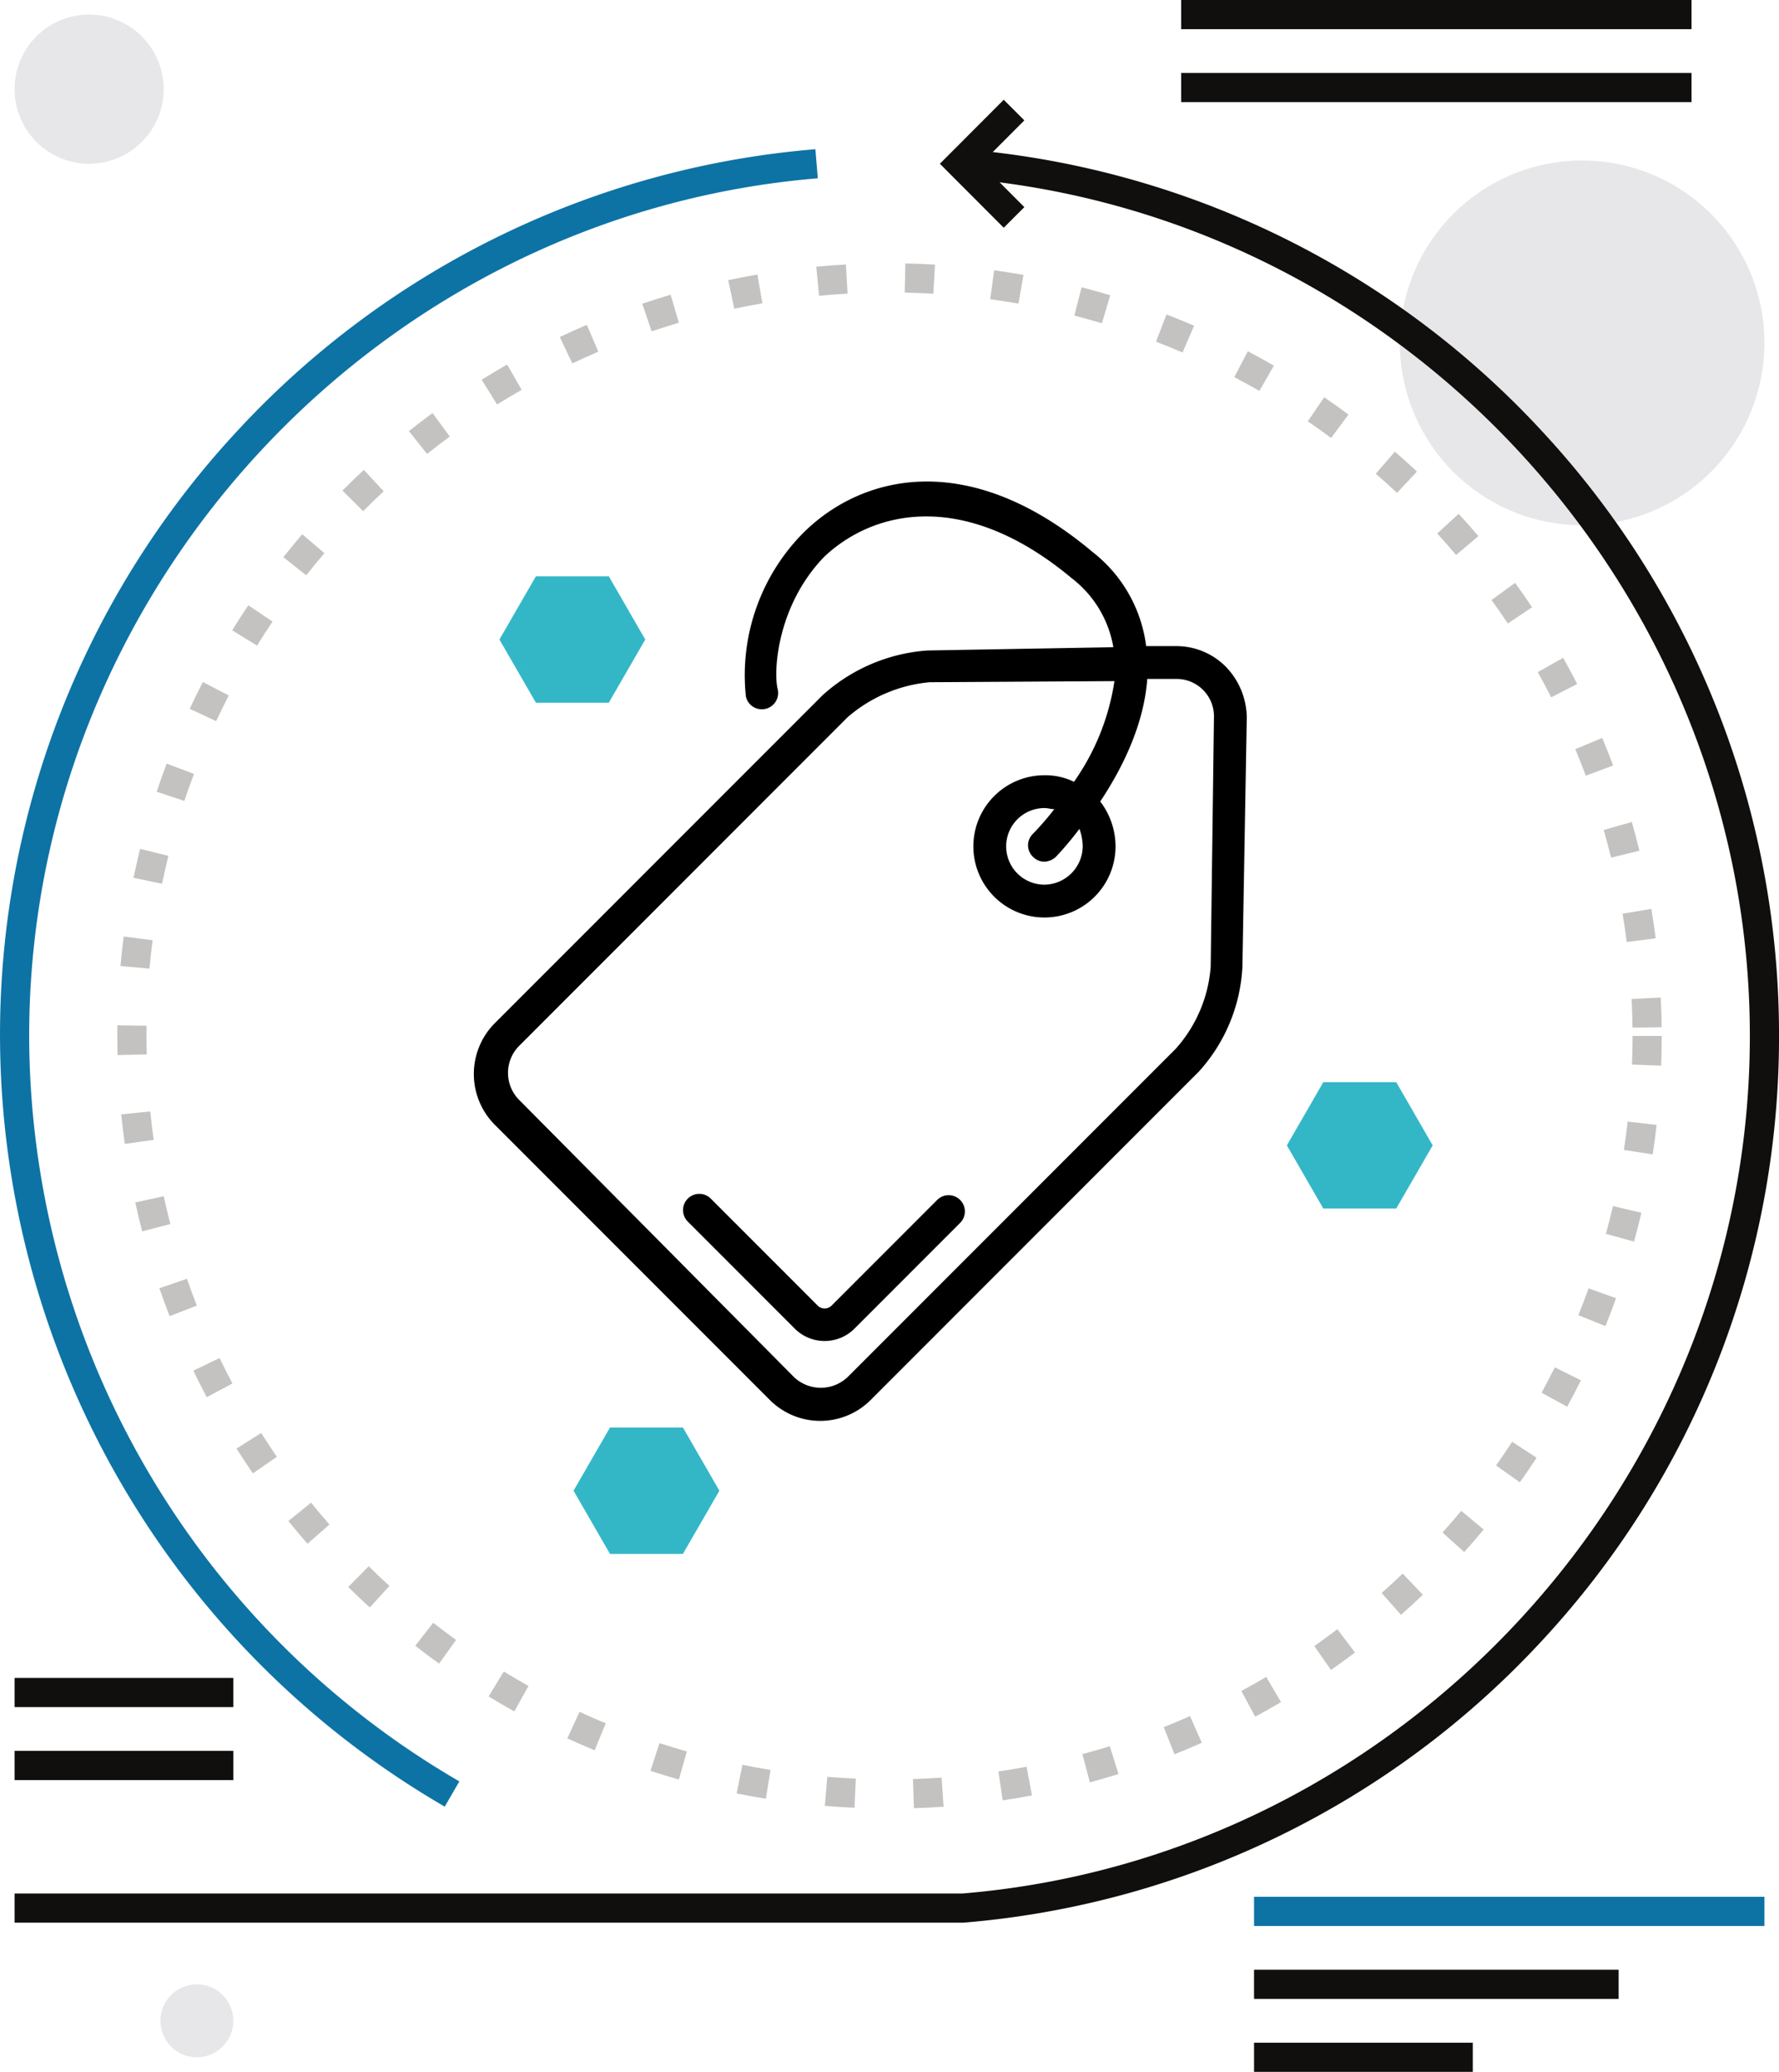 <?xml version="1.0" encoding="UTF-8"?> <svg xmlns="http://www.w3.org/2000/svg" width="162.666" height="189.333" viewBox="0 0 162.666 189.333"><g id="Group_154" data-name="Group 154" transform="translate(-30.999 -26.998)"><path id="path1014" d="M596-362a16.668,16.668,0,0,0,16.667,16.667A16.667,16.667,0,0,0,629.332-362a16.667,16.667,0,0,0-16.667-16.667A16.668,16.668,0,0,0,596-362" transform="translate(-437 420.33)" fill="#e7e7e9"></path><path id="path1022" d="M469.332-217.631V-220.3H556c40.327-3.335,72-37.76,72-78.368s-31.673-75.033-72.109-78.372l.22-2.659a81.07,81.07,0,0,1,52.932,25.82,81.032,81.032,0,0,1,21.624,55.211,81.032,81.032,0,0,1-21.624,55.211,81.07,81.07,0,0,1-52.932,25.82l-86.777,0" transform="translate(-437 420.33)" fill="#100f0d"></path><path id="path1024" d="M559.776-372.522l-5.837-5.845,5.837-5.847,1.887,1.883-3.956,3.964,3.956,3.963-1.887,1.883" transform="translate(-437 420.33)" fill="#100f0d"></path><path id="path1026" d="M508.664-228.238A81.607,81.607,0,0,1,468-298.666a81.034,81.034,0,0,1,21.625-55.211,81.07,81.07,0,0,1,52.932-25.82l.22,2.659c-40.436,3.339-72.11,37.764-72.11,78.372A78.938,78.938,0,0,0,510-230.545l-1.335,2.307" transform="translate(-437 420.33)" fill="#0d73a5"></path><path id="path1030" d="M582.665-217.333h46.667V-220H582.665Z" transform="translate(-437 420.33)" fill="#0d73a5"></path><path id="path1038" d="M526-327.117l-3.335-5.775L526-338.666h6.667L536-332.891l-3.335,5.775H526" transform="translate(-446 418.33)" fill="#33b7c7"></path><path id="path1040" d="M586-292.891l-3.335-5.775L586-304.441h6.667L596-298.666l-3.335,5.775H586" transform="translate(-434 430.33)" fill="#33b7c7"></path><path id="path1042" d="M525.776-257.333l-3.335-5.775,3.335-5.775h6.667l3.335,5.775-3.335,5.775h-6.667" transform="translate(-439 426.33)" fill="#33b7c7"></path><path id="path1044" d="M553.34-366.491q-1.3-.074-2.615-.1l.055-2.667c.908.017,1.812.055,2.713.107Zm-10.451.185-.251-2.655q1.348-.128,2.709-.2l.149,2.661q-1.312.074-2.608.2Zm18.237.719q-1.284-.226-2.584-.4l.357-2.644q1.352.184,2.684.417Zm-25.988.465-.552-2.609q1.324-.278,2.667-.513l.456,2.628q-1.294.224-2.571.495Zm33.616,1.329q-1.248-.37-2.52-.7l.663-2.584q1.32.338,2.619.725Zm-41.173.741-.855-2.527q1.284-.432,2.591-.82l.756,2.557Q528.817-363.468,527.581-363.051Zm48.547,1.933q-1.2-.518-2.425-.988l.957-2.489q1.272.49,2.523,1.028Zm-55.8.995-1.141-2.408q1.224-.58,2.472-1.113l1.048,2.452q-1.2.512-2.379,1.069Zm62.823,2.515q-1.134-.652-2.293-1.26l1.239-2.363q1.206.636,2.385,1.313Zm-69.7,1.24-1.409-2.264q1.15-.716,2.327-1.391l1.327,2.316q-1.136.648-2.244,1.339Zm76.262,3.057q-1.052-.78-2.132-1.516l1.5-2.2q1.124.766,2.217,1.577Zm-82.662,1.461-1.661-2.085q1.062-.846,2.156-1.651l1.58,2.148q-1.054.774-2.075,1.588Zm88.688,3.559q-.954-.892-1.944-1.749l1.747-2.016q1.026.888,2.019,1.817ZM501.2-346.621l-1.888-1.883q.958-.96,1.953-1.887l1.816,1.952Q502.127-347.546,501.2-346.621Zm99.941,4.005q-.846-1-1.729-1.961l1.965-1.8q.918,1,1.8,2.036ZM496-340.758l-2.093-1.655q.844-1.066,1.727-2.1l2.027,1.732Q496.807-341.787,496-340.758Zm109.869,4.4c-.484-.724-.981-1.441-1.492-2.145l2.159-1.565q.8,1.1,1.551,2.228ZM491.5-334.333l-2.269-1.4q.716-1.158,1.473-2.287l2.215,1.488q-.73,1.086-1.419,2.2Zm118.338,4.721q-.594-1.162-1.233-2.3l2.324-1.307q.664,1.182,1.283,2.391ZM487.763-327.43l-2.415-1.131q.576-1.234,1.2-2.443l2.369,1.224Q488.319-328.619,487.763-327.43ZM613-322.447q-.458-1.222-.96-2.424L614.5-325.9q.52,1.248,1,2.519Zm-128.141,2.308-2.531-.841q.43-1.3.911-2.569l2.5.94Q485.269-321.388,484.855-320.139Zm130.453,5.18q-.314-1.274-.673-2.525l2.563-.737q.374,1.3.7,2.628Zm-132.493,2.388-2.611-.544q.278-1.332.6-2.648l2.589.643q-.314,1.266-.583,2.549Zm133.922,5.32q-.166-1.3-.377-2.588l2.631-.435q.22,1.336.392,2.689Zm-135.072,2.435-2.656-.237q.122-1.358.295-2.7l2.645.341C481.839-306.553,481.744-305.689,481.665-304.817Zm135.6,5.388q-.016-1.314-.079-2.616l2.664-.131q.066,1.352.081,2.715Zm-138.522,2.513q-.022-.874-.023-1.751,0-.484.007-.968l2.667.04c0,.308-.007.619-.007.928q0,.846.021,1.688Zm141.142.965-2.665-.1q.05-1.3.051-2.615h2.667q0,1.364-.052,2.716ZM479.409-288.8q-.188-1.34-.325-2.7l2.655-.268q.132,1.3.312,2.6Zm139.706.959-2.636-.407q.2-1.288.348-2.591l2.649.305Q619.323-289.181,619.116-287.841ZM481-280.806q-.342-1.314-.633-2.644l2.6-.571q.282,1.28.609,2.543Zm136.41.932-2.572-.707q.346-1.26.645-2.536l2.6.609Q617.773-281.183,617.413-279.874Zm-133.9,6.817q-.492-1.264-.936-2.551l2.52-.869q.428,1.236.9,2.453Zm131.281.907-2.473-1q.492-1.216.937-2.449l2.509.9Q615.306-273.411,614.794-272.15ZM486.9-265.657q-.634-1.2-1.223-2.423l2.4-1.153q.564,1.176,1.176,2.328Zm124.394.875-2.339-1.281q.628-1.146,1.213-2.321l2.387,1.191Q611.948-265.974,611.294-264.782Zm-120.173,6.088q-.768-1.118-1.495-2.267l2.253-1.424q.7,1.106,1.437,2.18Zm115.849.821-2.176-1.543q.756-1.066,1.472-2.164l2.233,1.459Q607.756-258.981,606.97-257.873Zm-110.856,5.612q-.892-1.022-1.745-2.079l2.073-1.677q.822,1.016,1.681,2Zm105.769.755-1.985-1.781q.872-.972,1.711-1.98l2.051,1.705Q602.79-252.518,601.884-251.506Zm-100.069,5.067q-1.006-.916-1.975-1.868l1.872-1.9q.93.918,1.9,1.8Zm94.288.672-1.771-1.995q.98-.87,1.927-1.772L598.1-247.6q-.982.936-2,1.837Zm-87.956,4.46q-1.1-.794-2.177-1.631l1.64-2.1q1.032.8,2.093,1.568Zm81.555.577-1.527-2.185q1.072-.75,2.113-1.537l1.608,2.128q-1.08.816-2.195,1.595Zm-74.673,3.792q-1.19-.662-2.351-1.371l1.389-2.276q1.116.68,2.26,1.319Zm67.742.477-1.265-2.348q1.15-.618,2.272-1.281l1.356,2.3q-1.168.69-2.363,1.333Zm-60.4,3.073q-1.26-.522-2.495-1.088l1.113-2.425q1.188.548,2.4,1.049Zm53.02.364-.981-2.479q1.212-.48,2.4-1.008l1.08,2.437Q576.655-233.523,575.393-233.023Zm-45.316,2.308q-1.31-.37-2.6-.791l.828-2.536q1.238.4,2.5.761Zm37.584.256-.691-2.575q1.264-.34,2.511-.727l.791,2.547Q568.976-230.812,567.661-230.459Zm-29.629,1.5q-1.344-.216-2.672-.483l.525-2.615c.851.172,1.708.325,2.572.465Zm21.649.145-.385-2.639q1.3-.19,2.576-.429l.489,2.623Q561.029-229.009,559.681-228.811Zm-13.545.681c-.909-.041-1.812-.1-2.713-.175l.224-2.656q1.3.11,2.609.167Zm5.433.039-.087-2.664c.877-.029,1.748-.072,2.613-.133l.185,2.661q-1.35.092-2.712.136" transform="translate(-437 420.33)" fill="#c4c2c1"></path><path id="path1046" d="M482.964-385.184a6.816,6.816,0,0,1-6.816,6.817,6.817,6.817,0,0,1-6.816-6.817A6.817,6.817,0,0,1,476.148-392a6.816,6.816,0,0,1,6.816,6.815" transform="translate(-437 420.33)" fill="#e7e7e9"></path><path id="path1048" d="M489.332-208.666A3.333,3.333,0,0,0,486-212a3.334,3.334,0,0,0-3.333,3.333A3.334,3.334,0,0,0,486-205.333a3.333,3.333,0,0,0,3.333-3.333" transform="translate(-437 420.33)" fill="#e7e7e9"></path><path id="path1050" d="M576-390.666h46.667v-2.667H576Z" transform="translate(-437 420.33)" fill="#100f0d"></path><path id="path1052" d="M576-384h46.667v-2.667H576Z" transform="translate(-437 420.33)" fill="#100f0d"></path><path id="path1054" d="M469.332-237.333h20V-240h-20Z" transform="translate(-437 420.33)" fill="#100f0d"></path><path id="path1056" d="M469.332-230.666h20v-2.667h-20Z" transform="translate(-437 420.33)" fill="#100f0d"></path><path id="path1058" d="M582.665-204h20v-2.667h-20Z" transform="translate(-437 420.33)" fill="#100f0d"></path><path id="path1060" d="M582.665-210.666H616v-2.667H582.665Z" transform="translate(-437 420.33)" fill="#100f0d"></path><g id="Group_106" data-name="Group 106" transform="translate(-6306 -949)"><g id="Group_105" data-name="Group 105" transform="translate(6366 1011.241)"><path id="Path_223" data-name="Path 223" d="M83.1,25.7a6.362,6.362,0,0,0-4.5-1.9H75.8a12.952,12.952,0,0,0-4.9-8.6C59.6,5.7,49.8,8.1,44.4,13.5a18.488,18.488,0,0,0-5.2,14.9,1.492,1.492,0,1,0,2.9-.7c-.4-1.7,0-7.7,4.3-12.1,4.6-4.3,12.9-6.1,22.6,2a10.078,10.078,0,0,1,3.8,6.3l-17,.3a15.977,15.977,0,0,0-9.6,4.1l-30,30a6.58,6.58,0,0,0,0,9.2L41.4,92.7a6.518,6.518,0,0,0,9.2,0l30-30a15.379,15.379,0,0,0,4-9.6L85,30.3A6.779,6.779,0,0,0,83.1,25.7ZM81.7,53.1a12.655,12.655,0,0,1-3.2,7.5l-30,30a3.566,3.566,0,0,1-4.9,0L18.5,65.3a3.5,3.5,0,0,1,0-5l30-30A13.3,13.3,0,0,1,56,27.1L72.9,27a21.532,21.532,0,0,1-3.7,9.2,5.954,5.954,0,0,0-2.7-.6A6.5,6.5,0,1,0,73,42.1,6.773,6.773,0,0,0,71.6,38c2-3,4-7,4.3-11.2h2.7A3.414,3.414,0,0,1,82,30.2ZM70,42.1a3.543,3.543,0,0,1-3.5,3.5,3.5,3.5,0,0,1,0-7c.3,0,.6.1.9.1a26.381,26.381,0,0,1-2,2.3,1.454,1.454,0,0,0,.1,2.1,1.433,1.433,0,0,0,1,.4,1.606,1.606,0,0,0,1.1-.5,30.584,30.584,0,0,0,2.1-2.5A4.973,4.973,0,0,1,70,42.1Z"></path><path id="Path_224" data-name="Path 224" d="M56.7,74.4,47,84.1a.91.91,0,0,1-1.2,0L36,74.3a1.485,1.485,0,1,0-2.1,2.1l9.8,9.8a3.864,3.864,0,0,0,5.4,0l9.7-9.7a1.485,1.485,0,0,0-2.1-2.1Z"></path></g></g></g></svg> 